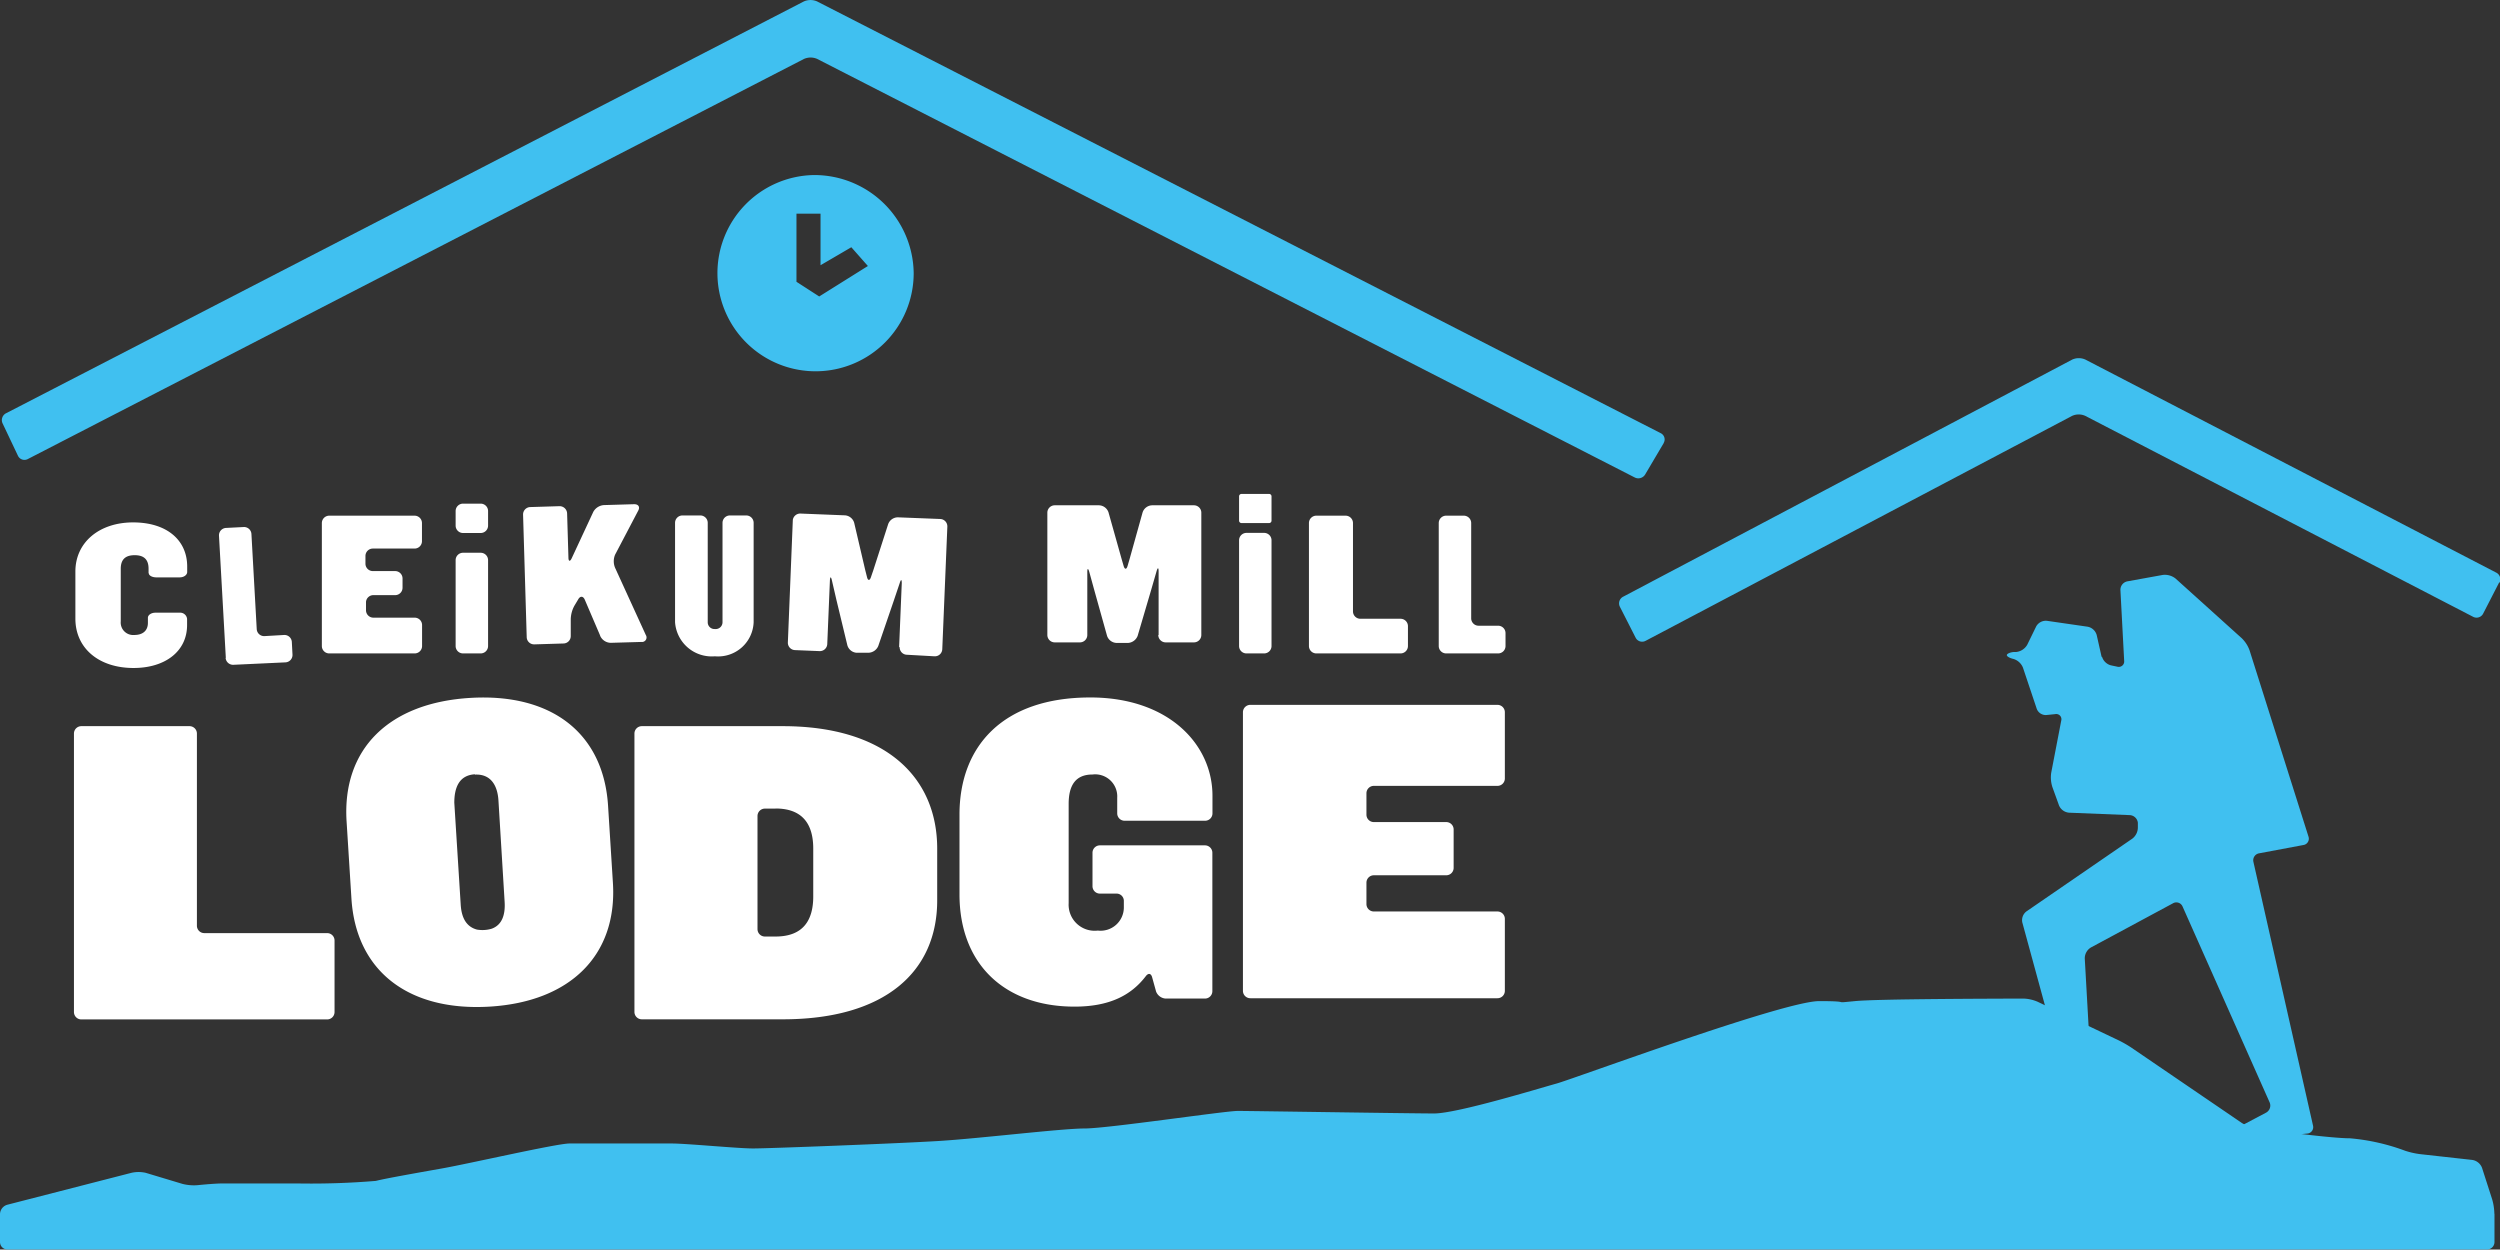 <svg id="Layer_1" data-name="Layer 1" xmlns="http://www.w3.org/2000/svg" viewBox="0 0 226.5 113.21"><rect x="0" y="0" width="226.5" height="113.21" fill="#333333" stroke="none"/><defs><style>.cls-1{fill:#fff;}.cls-2{fill:#40c0f0;}</style></defs><title>footer-logo</title><path class="cls-1" d="M6.54,92.16V66.93a.67.67,0,0,1,.68-.67H17a.67.67,0,0,1,.68.67V84.34a.67.67,0,0,0,.68.67H29.47a.67.67,0,0,1,.68.67v6.48a.67.67,0,0,1-.68.67H7.22a.67.67,0,0,1-.68-.67" transform="translate(0.16 -0.47)"/><path class="cls-1" d="M42.88,70.62C41.42,70.7,41,71.85,41,73.2l.58,9.23c.07,1.16.49,2,1.47,2.26a2.92,2.92,0,0,0,1.34-.08c.94-.34,1.24-1.27,1.17-2.42L45,73c-.08-1.35-.68-2.43-2.15-2.35M44.2,91.67c-7.35.44-12.11-3.22-12.52-9.79l-.44-7c-.41-6.57,3.85-10.74,11.21-11.18s12.06,3.19,12.48,9.76l.44,7C55.78,87,51.52,91.23,44.2,91.67" transform="translate(0.16 -0.47)"/><path class="cls-1" d="M70.1,73.73h-.95a.67.67,0,0,0-.68.67V84.66a.67.67,0,0,0,.68.66h.95c2.57,0,3.42-1.55,3.42-3.63V77.35c0-2.07-.85-3.63-3.42-3.63M58,92.82a.67.67,0,0,1-.68-.67V66.93a.67.67,0,0,1,.68-.67H70.75c9.36,0,14,4.66,14,11.09v4.7c0,6.42-4.68,10.77-14,10.77Z" transform="translate(0.16 -0.47)"/><path class="cls-1" d="M104.58,90.3,104.22,89c-.1-.35-.34-.39-.57-.09-1.35,1.77-3.34,2.76-6.46,2.76-6.35,0-10.42-3.87-10.42-10.17V74.27c0-6.18,3.91-10.61,11.85-10.61,7.12,0,11.07,4.27,11.07,8.9v1.61a.67.67,0,0,1-.68.66h-7.27a.67.67,0,0,1-.68-.66V72.75a2,2,0,0,0-2.24-2.11c-1.55,0-2.16,1-2.16,2.67v9a2.36,2.36,0,0,0,2.64,2.47,2.11,2.11,0,0,0,2.36-2.07v-.64a.66.66,0,0,0-.68-.64H99.5a.67.67,0,0,1-.68-.67V77.73a.67.67,0,0,1,.68-.67H109a.67.67,0,0,1,.68.67V90.27a.67.67,0,0,1-.68.67h-3.56a1,1,0,0,1-.86-.64" transform="translate(0.16 -0.47)"/><path class="cls-1" d="M112.45,90.27V65a.67.67,0,0,1,.68-.67H135.5a.67.67,0,0,1,.68.67v6a.67.67,0,0,1-.68.67H124.32a.67.67,0,0,0-.68.67v1.94a.67.67,0,0,0,.68.67h6.54a.67.67,0,0,1,.68.66v3.49a.67.67,0,0,1-.68.67h-6.54a.67.67,0,0,0-.68.67v1.94a.67.67,0,0,0,.68.67H135.5a.67.67,0,0,1,.68.67v6.52a.67.67,0,0,1-.68.67H113.13a.67.67,0,0,1-.68-.67" transform="translate(0.16 -0.47)"/><path class="cls-2" d="M150.58,40.6l-1.69,2.86a.72.72,0,0,1-.94.27L73.88,5.81a1.48,1.48,0,0,0-1.2,0L2.36,42.06a.65.65,0,0,1-.89-.29L.07,38.82a.7.7,0,0,1,.32-.91L72.67.6a1.48,1.48,0,0,1,1.2,0l76.44,39.12a.63.63,0,0,1,.26.88" transform="translate(0.16 -0.47)"/><path class="cls-2" d="M226.26,53.25l-1.45,2.82a.67.67,0,0,1-.91.28L188.77,38.15a1.45,1.45,0,0,0-1.2,0L148.93,58.53a.66.66,0,0,1-.9-.28l-1.43-2.81a.68.68,0,0,1,.3-.91l40.68-21.48a1.45,1.45,0,0,1,1.2,0L226,52.35a.68.68,0,0,1,.3.91" transform="translate(0.16 -0.47)"/><path class="cls-2" d="M74.06,27.33,72,26V19.83h2.18V24.5l2.79-1.63,1.5,1.7Zm-.51-11a8.89,8.89,0,1,0,9.07,8.89,9,9,0,0,0-9.07-8.89" transform="translate(0.16 -0.47)"/><path class="cls-2" d="M225.84,110.47V113a.67.67,0,0,1-.68.67H.52A.67.67,0,0,1-.16,113v-2.55a.91.91,0,0,1,.66-.83l11.24-2.89a2.9,2.9,0,0,1,1.31,0l3.32,1a4.2,4.2,0,0,0,1.33.12c.69-.07,1.74-.16,2.33-.16h6.7a71,71,0,0,0,7.16-.23c.92-.23,3.47-.68,6-1.13s10.4-2.26,11.55-2.26h9.24c1.38,0,6,.45,7.39.45s13.17-.45,16.87-.68,11.09-1.13,13.17-1.13,12.71-1.59,13.87-1.59,15.71.23,17.79.23,9.47-2.26,11.09-2.71,20.57-7.47,23.8-7.47.92.23,3.24,0c2-.2,12.47-.22,15.26-.23a3.54,3.54,0,0,1,1.29.29l7.33,3.49a10.49,10.49,0,0,1,1.17.67l10,6.82a3.43,3.43,0,0,0,1.23.47c1.83.25,6.88.92,8.57.92a18.9,18.9,0,0,1,5,1.13,7.29,7.29,0,0,0,1.31.3l4.77.53a1.13,1.13,0,0,1,.88.71l.92,2.86a5.08,5.08,0,0,1,.2,1.3" transform="translate(0.16 -0.47)"/><path class="cls-2" d="M190.25,60,189.8,58a1.06,1.06,0,0,0-.82-.75l-3.66-.53a1,1,0,0,0-1,.5l-.81,1.66a1.32,1.32,0,0,1-1,.66h-.13c-.37,0-.7.15-.72.27s.24.28.6.36a1.35,1.35,0,0,1,.86.79l1.25,3.73a.87.87,0,0,0,.89.56l.78-.08a.47.47,0,0,1,.55.58l-.91,4.73a2.86,2.86,0,0,0,.1,1.28l.61,1.69a1.08,1.08,0,0,0,.91.65l5.5.22a.78.78,0,0,1,.73.69l0,.44a1.28,1.28,0,0,1-.5,1l-9.59,6.59a1,1,0,0,0-.38,1l3.13,11.47a.67.67,0,0,1-.48.82l-4,1.06c-.36.1-.36.22,0,.29l7,1.18a.51.51,0,0,0,.63-.55l-.62-11a1.15,1.15,0,0,1,.56-1l7.43-4a.61.61,0,0,1,.87.29l7.89,17.75a.73.73,0,0,1-.33.93l-4.73,2.5c-.33.17-.3.28.08.25l8.38-.86a.58.58,0,0,0,.53-.72L204,78.56a.64.64,0,0,1,.52-.78l4-.75a.58.58,0,0,0,.47-.76l-5.34-16.88a2.92,2.92,0,0,0-.7-1.09l-6-5.41a1.56,1.56,0,0,0-1.17-.33l-3.2.58a.78.78,0,0,0-.63.78l.34,6.43a.49.49,0,0,1-.63.52l-.57-.12a1.15,1.15,0,0,1-.81-.79" transform="translate(0.16 -0.47)"/><path class="cls-1" d="M13.3,52.41V52c0-.88-.46-1.23-1.26-1.23s-1.26.35-1.26,1.23v4.77A1.13,1.13,0,0,0,12,58c.8,0,1.24-.41,1.24-1.1v-.46c0-.25.3-.46.68-.46h2.19a.63.63,0,0,1,.68.56v.56c0,2.39-2,3.89-4.85,3.89-3.17,0-5.27-1.81-5.27-4.47V52.25c0-2.65,2.17-4.45,5.23-4.45s4.9,1.61,4.9,4v.49c0,.27-.3.49-.68.49H14c-.38,0-.68-.17-.68-.38" transform="translate(0.16 -0.47)"/><path class="cls-1" d="M20.3,60.08,19.68,49a.67.67,0,0,1,.64-.7l1.58-.08a.67.67,0,0,1,.72.63l.48,8.62a.67.67,0,0,0,.72.63L25.56,58a.67.67,0,0,1,.72.63l.06,1.15a.67.67,0,0,1-.64.7L21,60.7a.68.68,0,0,1-.72-.63" transform="translate(0.16 -0.47)"/><path class="cls-1" d="M29,59V47.86a.67.67,0,0,1,.68-.67h7.71a.67.67,0,0,1,.68.67V49.5a.67.67,0,0,1-.68.67H33.63a.67.67,0,0,0-.68.67v.7a.67.67,0,0,0,.68.67h2a.67.67,0,0,1,.68.67v.84a.67.67,0,0,1-.68.67h-2A.67.67,0,0,0,33,55v.76a.67.67,0,0,0,.68.67h3.72a.67.67,0,0,1,.68.67V59a.67.67,0,0,1-.68.67H29.64A.67.67,0,0,1,29,59" transform="translate(0.16 -0.47)"/><path class="cls-1" d="M41.12,59V51.22a.67.67,0,0,1,.68-.67h1.58a.67.67,0,0,1,.68.67V59a.67.67,0,0,1-.68.67H41.8a.67.67,0,0,1-.68-.67" transform="translate(0.16 -0.47)"/><path class="cls-1" d="M41.12,48.09V46.77a.67.67,0,0,1,.68-.67h1.58a.67.67,0,0,1,.68.67v1.32a.67.67,0,0,1-.68.67H41.8a.67.67,0,0,1-.68-.67" transform="translate(0.16 -0.47)"/><path class="cls-1" d="M54.19,58l-1.37-3.2c-.15-.34-.42-.36-.61,0l-.33.55a2.67,2.67,0,0,0-.33,1.24l0,1.49a.67.67,0,0,1-.66.69l-2.63.08a.67.67,0,0,1-.7-.65l-.33-11.11a.67.67,0,0,1,.66-.68l2.63-.08a.68.68,0,0,1,.7.65l.12,4c0,.37.15.39.3.06l1.95-4.19a1.19,1.19,0,0,1,1-.62l2.71-.08c.38,0,.54.25.37.57l-2.1,4a1.53,1.53,0,0,0,0,1.2l2.78,6.08a.41.41,0,0,1-.4.63l-2.78.08a1.07,1.07,0,0,1-.94-.6" transform="translate(0.16 -0.47)"/><path class="cls-1" d="M61,56.84v-9a.67.67,0,0,1,.68-.67h1.6a.67.67,0,0,1,.68.67v9a.61.61,0,0,0,.65.62.62.62,0,0,0,.69-.62v-9a.67.67,0,0,1,.68-.67h1.46a.67.67,0,0,1,.68.67v9a3.22,3.22,0,0,1-3.51,3.09A3.33,3.33,0,0,1,61,56.84" transform="translate(0.16 -0.47)"/><path class="cls-1" d="M81.3,59.1l.24-5.79c0-.37-.07-.38-.19,0L80.78,55,79.41,59a1,1,0,0,1-.89.61l-1.08,0a.94.94,0,0,1-.83-.68l-1-4.15-.4-1.73c-.08-.36-.16-.35-.18,0l-.24,5.77a.67.67,0,0,1-.71.64l-2.21-.09a.67.67,0,0,1-.65-.69l.45-11.11A.68.68,0,0,1,72.4,47l4,.16a.94.94,0,0,1,.83.68l1,4.28.16.63c.08.34.25.35.36,0l.21-.61,1.35-4.19a.94.94,0,0,1,.88-.61l3.83.15a.67.67,0,0,1,.65.69l-.46,11.11a.67.67,0,0,1-.71.64L82,59.79a.67.67,0,0,1-.65-.69" transform="translate(0.16 -0.47)"/><path class="cls-1" d="M104.81,58V52.24c0-.37-.08-.38-.19,0l-.5,1.73-1.21,4.11a1,1,0,0,1-.87.64H101a.94.94,0,0,1-.86-.64L99,54l-.47-1.71c-.1-.35-.18-.35-.18,0V58a.67.67,0,0,1-.68.67H95.41a.67.67,0,0,1-.68-.67V46.92a.67.67,0,0,1,.68-.67h4a.94.94,0,0,1,.86.64l1.19,4.23.18.62c.1.34.26.34.36,0l.18-.62,1.18-4.23a.94.94,0,0,1,.86-.64H108a.67.67,0,0,1,.68.67V58a.67.67,0,0,1-.68.67h-2.54a.67.67,0,0,1-.68-.67" transform="translate(0.16 -0.47)"/><path class="cls-1" d="M112.1,59V49.42a.67.67,0,0,1,.68-.67h1.58a.67.67,0,0,1,.68.67V59a.67.67,0,0,1-.68.67h-1.58a.67.67,0,0,1-.68-.67" transform="translate(0.16 -0.47)"/><path class="cls-1" d="M118.43,59V47.86a.67.67,0,0,1,.68-.67h2.63a.67.67,0,0,1,.68.67v8a.67.67,0,0,0,.68.67h3.62a.67.67,0,0,1,.68.67V59a.67.67,0,0,1-.68.67h-7.61a.67.67,0,0,1-.68-.67" transform="translate(0.16 -0.47)"/><path class="cls-1" d="M130.19,59V47.86a.67.67,0,0,1,.68-.67h1.58a.67.67,0,0,1,.68.67v8.63a.67.67,0,0,0,.68.67h1.75a.67.67,0,0,1,.68.67V59a.67.67,0,0,1-.68.67h-4.69a.67.67,0,0,1-.68-.67" transform="translate(0.16 -0.47)"/><path class="cls-1" d="M112.32,45.22h2.5a.22.22,0,0,1,.22.21v2.22a.22.22,0,0,1-.22.21h-2.5a.22.22,0,0,1-.22-.21V45.43a.22.22,0,0,1,.22-.21" transform="translate(0.16 -0.47)"/></svg>